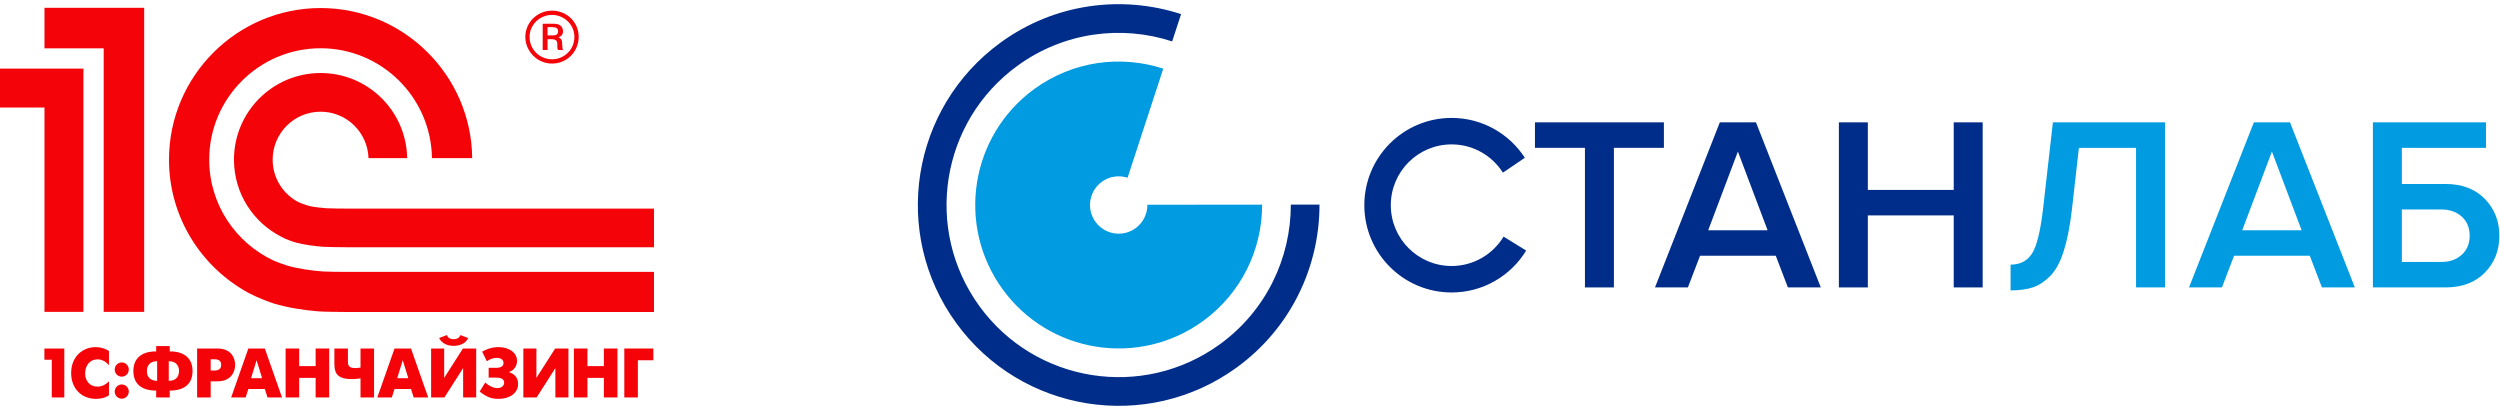 <?xml version="1.0" encoding="UTF-8"?> <!-- Generator: Adobe Illustrator 17.0.1, SVG Export Plug-In . SVG Version: 6.00 Build 0) --> <svg xmlns="http://www.w3.org/2000/svg" xmlns:xlink="http://www.w3.org/1999/xlink" id="Layer_1" x="0px" y="0px" width="897.514px" height="146px" viewBox="0 0 897.514 146" xml:space="preserve"> <g> <path fill="#002D8A" d="M463.41,73.456c0.027,19.141-8.795,38.024-25.464,50.135c-27.613,20.062-66.261,13.941-86.324-13.672 s-13.941-66.261,13.672-86.323c16.661-12.105,37.334-14.663,55.523-8.734l3.202-9.788c-21.221-6.918-45.341-3.933-64.779,10.189 c-32.215,23.406-39.357,68.496-15.951,100.711c23.406,32.215,68.495,39.357,100.711,15.951 c19.443-14.126,29.735-36.152,29.708-58.478L463.41,73.456z"></path> <path fill="#019BE1" d="M411.911,73.505c0.025,3.212-1.44,6.389-4.237,8.421c-4.602,3.344-11.044,2.323-14.387-2.279 c-3.344-4.602-2.323-11.043,2.279-14.387c2.774-2.015,6.212-2.435,9.242-1.451l12.809-39.16 c-15.157-4.94-32.384-2.808-46.268,7.279c-23.011,16.719-28.112,48.925-11.394,71.936s48.925,28.112,71.936,11.394 c13.894-10.095,21.246-25.837,21.22-41.792L411.911,73.505z"></path> </g> <g> <path fill="#002D8A" d="M579.4,103.187h-10.396V53.075h-17.947v-9.152h46.292v9.152H579.4V103.187z"></path> <path fill="#002D8A" d="M653.681,103.187h-11.817l-4.354-11.373h-27.188l-4.354,11.373H594.15l23.279-59.265h12.973 L653.681,103.187z M634.578,82.663l-10.662-28.256l-10.662,28.256H634.578z"></path> <path fill="#002D8A" d="M711.79,103.187h-10.396V77.331h-30.832v25.856h-10.396V43.923h10.396v24.257h30.832V43.923h10.396V103.187 z"></path> <path fill="#019BE1" d="M721.807,104.254v-9.241c3.435,0,6.011-1.347,7.729-4.042c1.718-2.695,3.051-8.219,3.999-16.571L737,43.923 h40.25v59.265h-10.396V53.075H746.33l-2.487,22.035c-0.711,6.102-1.704,11.137-2.977,15.104c-1.274,3.97-2.903,6.946-4.887,8.93 c-1.985,1.985-4.059,3.332-6.22,4.043C727.596,103.898,724.946,104.254,721.807,104.254z"></path> <path fill="#019BE1" d="M845.399,103.187h-11.817l-4.354-11.373h-27.188l-4.354,11.373h-11.817l23.279-59.265h12.973 L845.399,103.187z M826.295,82.663l-10.662-28.256l-10.662,28.256H826.295z"></path> <path fill="#019BE1" d="M851.884,43.923h40.605v9.152h-30.21v12.972h15.638c5.982,0,10.707,1.793,14.172,5.376 c3.466,3.585,5.198,7.982,5.198,13.194c0,5.273-1.732,9.686-5.198,13.239c-3.465,3.554-8.189,5.331-14.172,5.331h-26.033V43.923z M876.497,75.199H862.28v18.837h14.217c2.961,0,5.389-0.858,7.285-2.577c1.896-1.718,2.844-3.998,2.844-6.842 c0-2.843-0.948-5.123-2.844-6.842C881.885,76.058,879.458,75.199,876.497,75.199z"></path> </g> <path fill="#002D8A" d="M539.793,84.952c-3.826,6.311-10.739,10.542-18.658,10.542c-12.055,0-21.828-9.772-21.828-21.828 s9.773-21.828,21.828-21.828c7.752,0,14.543,4.053,18.416,10.143l7.881-5.343c-5.585-8.607-15.272-14.306-26.297-14.306 c-17.305,0-31.333,14.028-31.333,31.333S503.831,105,521.136,105c11.338,0,21.269-6.023,26.77-15.043L539.793,84.952z"></path> <g> <path fill-rule="evenodd" clip-rule="evenodd" fill="#F40409" d="M116.166,97.474c-4.32-0.286-9.317-1.035-13.248-2.181 c-0.737-0.215-3.787-1.329-4.566-1.687c-13.7-6.354-23.245-20.214-23.245-36.287c0-22.05,17.938-39.994,39.995-39.994 c21.86,0,39.673,17.644,39.975,39.437h14.446c-0.301-29.754-24.593-53.874-54.421-53.874c-30.013,0-54.432,24.421-54.432,54.432 c0,20.7,11.632,38.699,28.674,47.902c3.077,1.628,7.493,3.307,8.991,3.757c4.861,1.456,10.813,2.412,16.126,2.819 c1.802,0.135,8.089,0.206,9.929,0.215l0,0h110.397V97.609H124.554C123.232,97.609,117.459,97.566,116.166,97.474z M124.554,74.885 L124.554,74.885c-1.045,0-6.543-0.037-7.562-0.13c-1.715-0.143-4.21-0.4-5.811-0.771c-1.808-0.486-3.507-1.121-4.275-1.542 c-5.367-2.906-9.022-8.582-9.022-15.123c0-9.511,7.705-17.216,17.219-17.216c9.318,0,16.89,7.413,17.192,16.659h13.88 c-0.293-16.916-14.08-30.546-31.072-30.546c-17.18,0-31.109,13.931-31.109,31.103c0,12.117,6.939,22.585,17.055,27.711 c1.553,0.913,4.484,1.872,5.319,2.086c2.851,0.757,6.689,1.263,9.798,1.498c1.158,0.093,6.788,0.135,7.977,0.143v0.013h110.644 V74.885H124.554z M51.761,111.956H37.223V17.354H15.966V2.809h35.795V111.956z M0,24.623v13.981h15.966v73.352h13.979V24.623H0z"></path> <path fill-rule="evenodd" clip-rule="evenodd" fill="#F40409" d="M198.175,3.823c-5.239,0-9.577,4.177-9.577,9.419 c0,5.24,4.338,9.582,9.577,9.582c5.4,0,9.575-4.342,9.575-9.582C207.75,8,203.575,3.823,198.175,3.823z M198.175,21.28 c-4.329,0-8.054-3.398-8.054-8.038c0-4.406,3.725-7.892,8.054-7.892c4.328,0,8.037,3.486,8.037,7.892 C206.212,17.882,202.503,21.28,198.175,21.28z"></path> <path fill-rule="evenodd" clip-rule="evenodd" fill="#F40409" d="M201.821,15.826c0-1.064-0.15-2.049-1.366-2.428 c1.518-0.535,1.668-1.528,1.668-2.129c0-2.433-2.205-2.74-3.115-2.74h-4.179v9.424h1.746v-3.878h1.369 c1.974,0,2.134,0.915,2.134,1.75c0,1.599,0,1.906,0.377,2.128h1.746C201.821,17.576,201.973,17.276,201.821,15.826z M198.628,12.713h-2.053V9.75h1.753c1.218,0,2.049,0.378,2.049,1.52C200.377,11.87,200.078,12.713,198.628,12.713z"></path> <g> <path fill="#F40409" d="M18.592,129.158h-2.656v-4.04h7.15v17.573h-4.493V129.158z"></path> <path fill="#F40409" d="M39.121,141.886c-1.564,1.08-3.202,1.305-4.693,1.305c-5.162,0-8.886-3.664-8.886-9.288 c0-5.872,4.096-9.288,8.812-9.288c1.539,0,3.301,0.402,4.767,1.406v5.097c-0.894-1.054-2.26-2.11-4.122-2.11 c-2.681,0-4.443,2.158-4.443,5.046c0,2.661,1.664,4.745,4.443,4.745c1.812,0,3.228-0.98,4.122-1.906V141.886z"></path> <path fill="#F40409" d="M43.71,130.114c1.389,0,2.531,1.154,2.531,2.557c0,1.409-1.143,2.561-2.531,2.561 c-1.391,0-2.533-1.152-2.533-2.561C41.177,131.269,42.32,130.114,43.71,130.114z M43.71,138.02c1.389,0,2.531,1.155,2.531,2.56 c0,1.406-1.143,2.56-2.531,2.56c-1.391,0-2.533-1.154-2.533-2.56C41.177,139.175,42.32,138.02,43.71,138.02z"></path> <path fill="#F40409" d="M56.07,140.228c-2.979,0.026-8.192-0.853-8.192-7.03c0-6.097,5.213-7.128,8.192-7.027v-1.933h4.866v1.933 c2.978-0.101,8.192,0.929,8.192,7.027c0,6.177-5.214,7.056-8.192,7.03v2.462H56.07V140.228z M56.418,129.688 c-1.217-0.026-3.674,0.4-3.674,3.511c0,3.113,2.456,3.54,3.674,3.516V129.688z M60.588,136.715 c1.216,0.024,3.674-0.403,3.674-3.516c0-3.111-2.458-3.537-3.674-3.511V136.715z"></path> <path fill="#F40409" d="M70.767,125.118h7.323c4.941,0,6.332,3.463,6.332,5.873c0,2.436-1.416,5.902-6.332,5.902h-2.456v5.798 h-4.866V125.118z M75.633,133.024h1.389c2.161,0,2.384-1.279,2.384-2.034c0-0.876-0.297-2.007-2.384-2.007h-1.389V133.024z"></path> <path fill="#F40409" d="M89.16,125.118h5.909l6.181,17.573h-5.213l-0.968-3.04H89.16l-0.968,3.04H82.98L89.16,125.118z M90.13,135.786h3.972l-1.987-6.476L90.13,135.786z"></path> <path fill="#F40409" d="M102.54,125.118h4.866v6.325h5.907v-6.325h4.866v17.573h-4.866v-7.032h-5.907v7.032h-4.866V125.118z"></path> <path fill="#F40409" d="M129.426,135.836c-1.789,0.252-2.161,0.252-3.252,0.252c-5.883,0-6.132-2.963-6.132-5.875v-5.094h4.867 v4.393c0,1.356-0.025,2.637,2.681,2.637c0.397,0,0.894-0.077,1.837-0.178v-6.852h4.864v17.573h-4.864V135.836z"></path> <path fill="#F40409" d="M141.638,125.118h5.908l6.183,17.573h-5.215l-0.968-3.04h-5.908l-0.968,3.04h-5.213L141.638,125.118z M142.608,135.786h3.971l-1.987-6.476L142.608,135.786z"></path> <path fill="#F40409" d="M159.462,125.118v10.541l6.728-10.541h4.766v17.573h-4.69v-10.543l-6.729,10.543h-4.766v-17.573H159.462z M168.077,121.353c-0.944,2.057-3.152,2.809-5.212,2.809c-2.062,0-4.271-0.752-5.215-2.809l2.781-1.056 c0.446,1.205,1.539,1.483,2.433,1.483c0.892,0,1.984-0.278,2.43-1.483L168.077,121.353z"></path> <path fill="#F40409" d="M173.09,126.246c0.845-0.477,2.953-1.631,5.858-1.631c3.897,0,6.679,2.033,6.679,4.97 c0,1.758-1.092,3.365-2.857,3.966v0.077c1.417,0.453,3.228,1.53,3.228,4.191c0,3.339-3.053,5.372-6.974,5.372 c-2.458,0-4.047-0.477-6.828-2.611l2.012-3.262c1.241,1.178,2.905,2.007,4.221,2.007c2.085,0,2.556-1.205,2.556-1.933 c0-1.03-0.72-1.832-2.805-1.832h-2.756v-3.513h2.756c2.208,0,2.581-1.03,2.581-1.808c0-1.104-0.993-1.758-2.483-1.758 c-1.414,0-2.431,0.503-3.499,1.207L173.09,126.246z"></path> <path fill="#F40409" d="M192.575,125.118v10.541l6.729-10.541h4.766v17.573h-4.691v-10.543l-6.728,10.543h-4.766v-17.573H192.575z "></path> <path fill="#F40409" d="M206.032,125.118h4.866v6.325h5.907v-6.325h4.867v17.573h-4.867v-7.032h-5.907v7.032h-4.866V125.118z"></path> <path fill="#F40409" d="M224.128,125.118h10.426v4.218h-5.56v13.355h-4.866V125.118z"></path> </g> </g> </svg> 